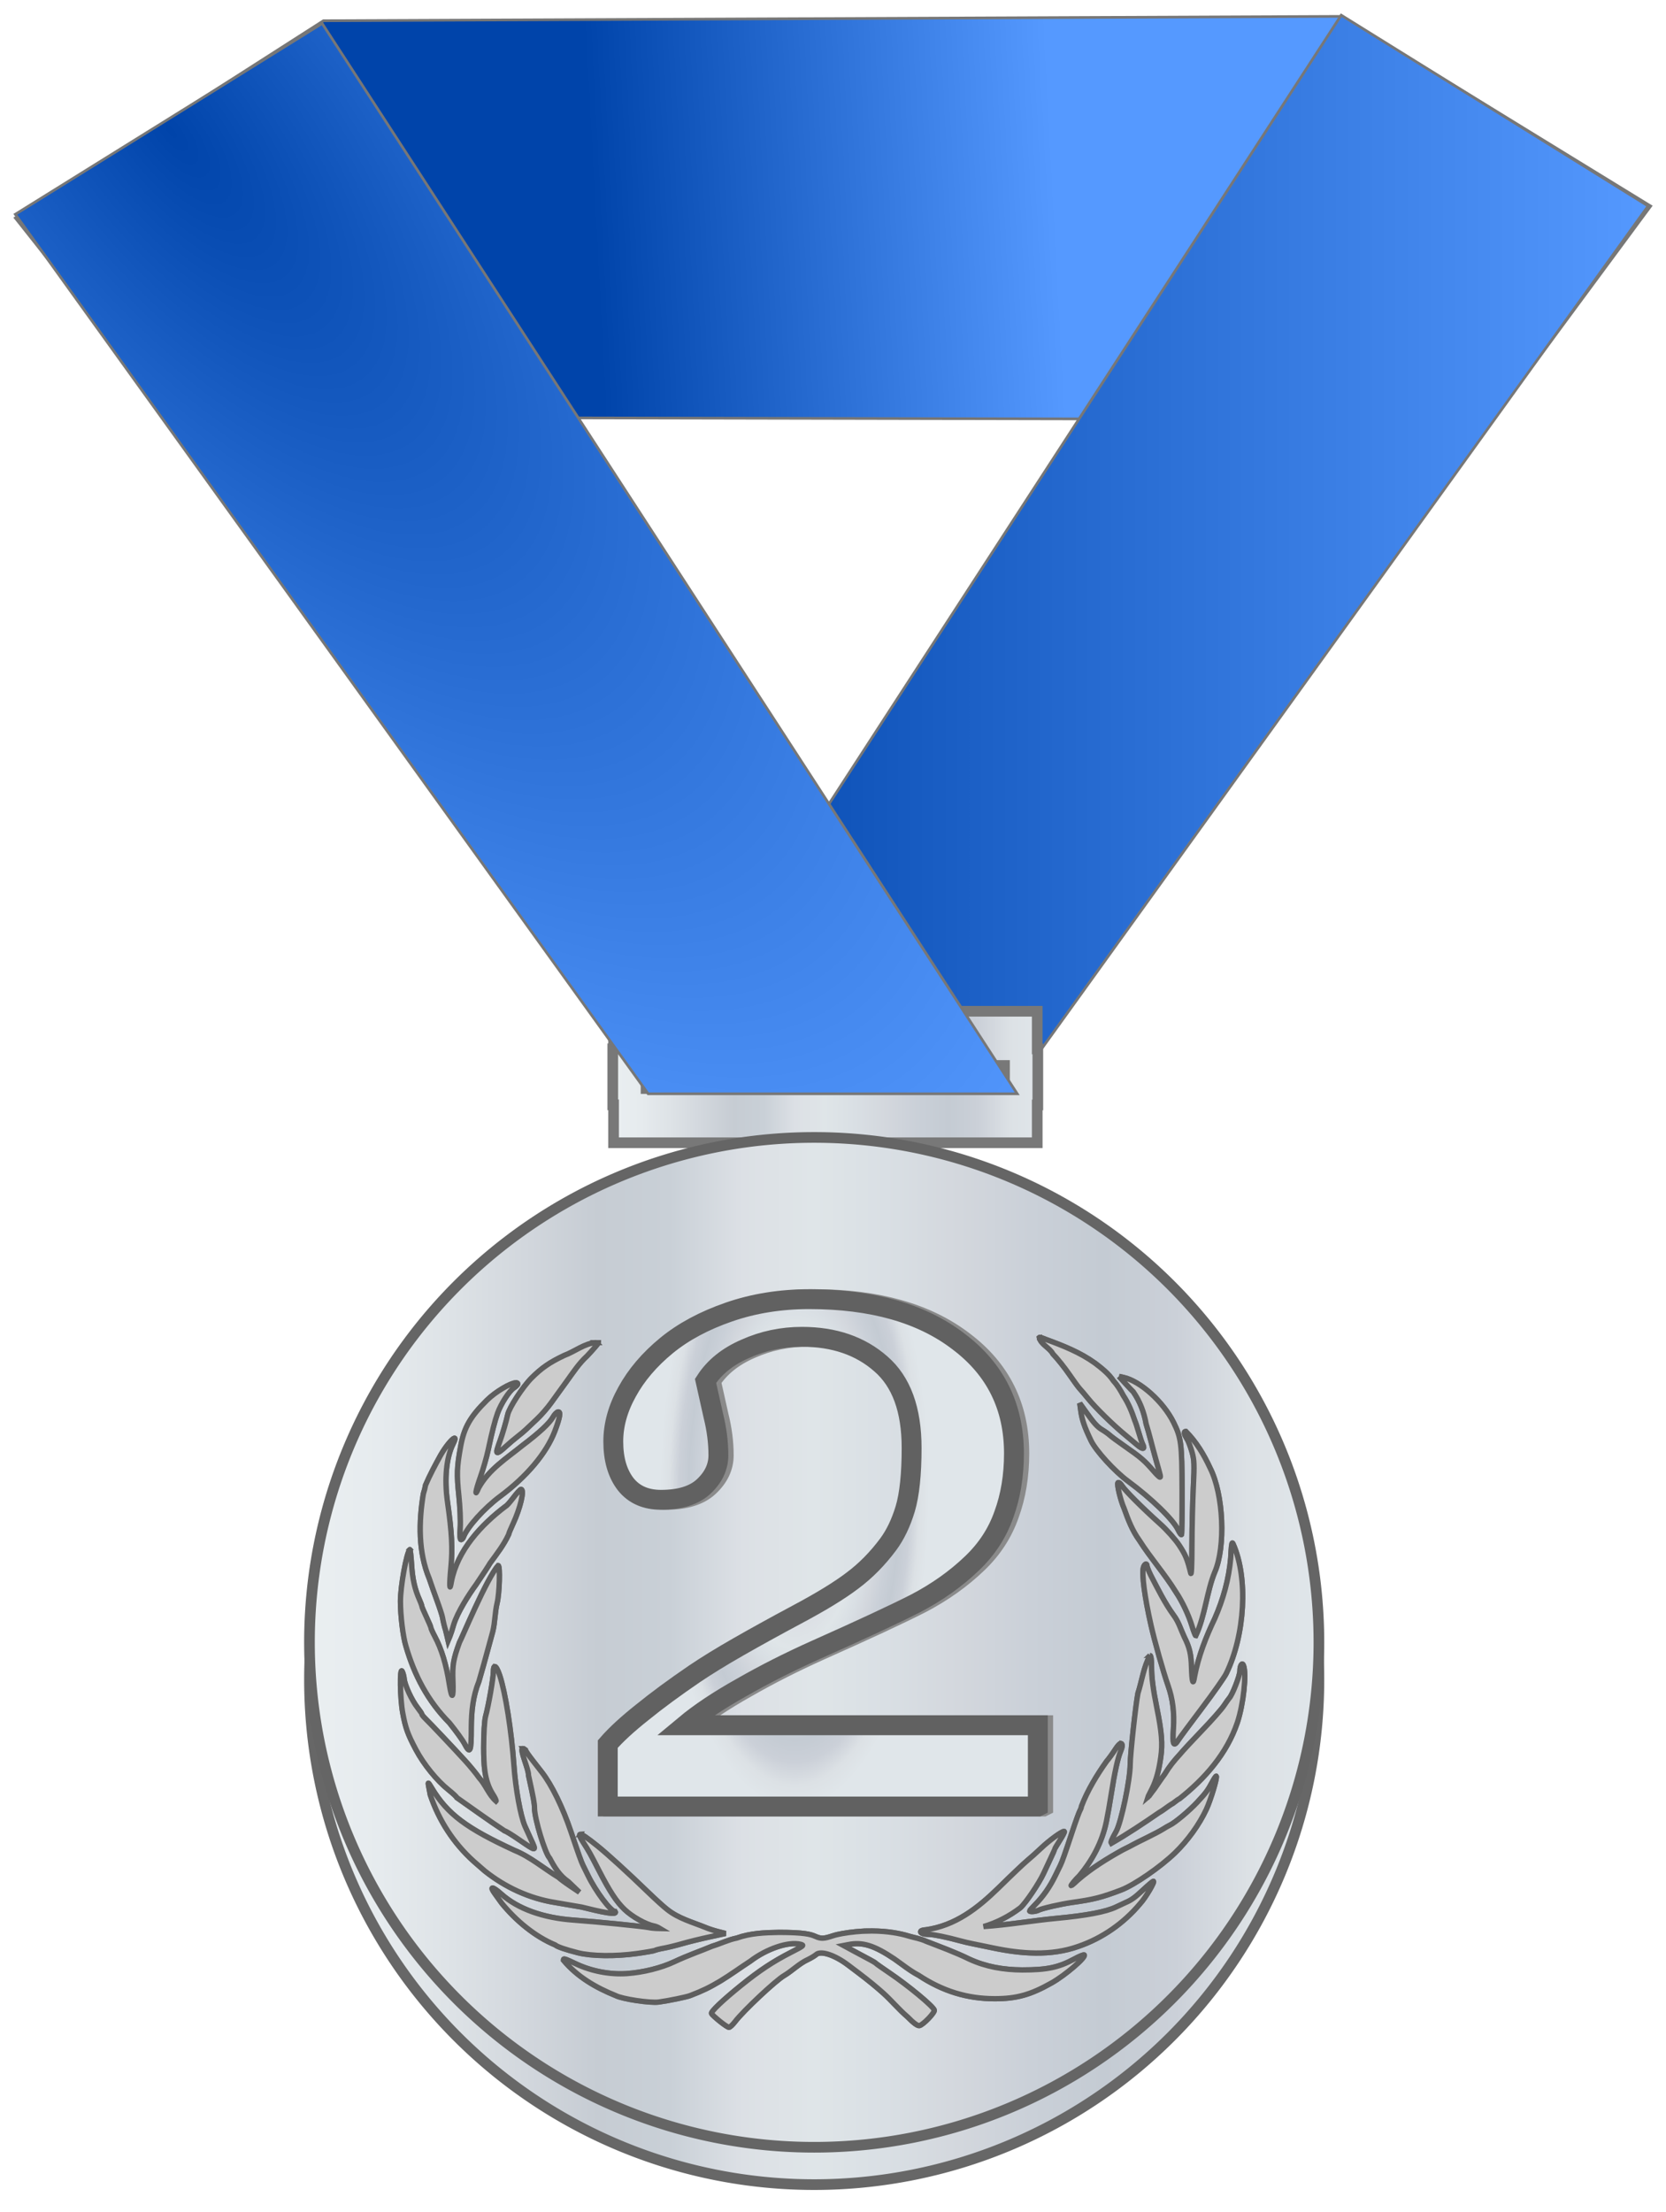<?xml version="1.0" encoding="UTF-8" standalone="no"?>
<!-- Created with clker.com Auto tracing tool http://www.clker.com) -->

<svg:svg
   xmlns:dc="http://purl.org/dc/elements/1.1/"
   xmlns:cc="http://creativecommons.org/ns#"
   xmlns:rdf="http://www.w3.org/1999/02/22-rdf-syntax-ns#"
   xmlns:svg="http://www.w3.org/2000/svg"
   xmlns:xlink="http://www.w3.org/1999/xlink"
   xmlns:sodipodi="http://sodipodi.sourceforge.net/DTD/sodipodi-0.dtd"
   xmlns:inkscape="http://www.inkscape.org/namespaces/inkscape"
   width="624.734"
   height="829.269"
   id="svg2"
   version="1.1"
   inkscape:version="0.91 r13725"
   sodipodi:docname="Silver-medal_Juhele_final.svg">
  <svg:title
     id="title8287">Silver medal / award</svg:title>
  <svg:defs
     id="defs84">
    <svg:linearGradient
       inkscape:collect="always"
       id="linearGradient8105">
      <svg:stop
         style="stop-color:#0044aa;stop-opacity:1"
         offset="0"
         id="stop8107" />
      <svg:stop
         style="stop-color:#5599ff;stop-opacity:1"
         offset="1"
         id="stop8109" />
    </svg:linearGradient>
    <svg:linearGradient
       inkscape:collect="always"
       xlink:href="#linearGradient4310"
       id="linearGradient8475"
       x1="87.044"
       y1="775.562"
       x2="466.669"
       y2="775.562"
       gradientUnits="userSpaceOnUse" />
    <svg:linearGradient
       inkscape:collect="always"
       xlink:href="#linearGradient4310"
       id="linearGradient8551"
       gradientUnits="userSpaceOnUse"
       x1="87.044"
       y1="775.562"
       x2="466.669"
       y2="775.562"
       gradientTransform="translate(0,14)" />
    <svg:linearGradient
       inkscape:collect="always"
       xlink:href="#linearGradient4310"
       id="linearGradient8568"
       x1="206.77"
       y1="559.761"
       x2="367.713"
       y2="559.761"
       gradientUnits="userSpaceOnUse"
       gradientTransform="translate(-6.22,3.888)" />
    <svg:radialGradient
       inkscape:collect="always"
       xlink:href="#linearGradient8105"
       id="radialGradient9142"
       cx="35.766"
       cy="219.123"
       fx="35.766"
       fy="219.123"
       r="188.677"
       gradientTransform="matrix(1.665,2.135,-0.841,0.656,160.468,-10.877)"
       gradientUnits="userSpaceOnUse" />
    <svg:linearGradient
       inkscape:collect="always"
       xlink:href="#linearGradient8105"
       id="linearGradient9158"
       x1="212.926"
       y1="366.133"
       x2="590.28"
       y2="366.133"
       gradientUnits="userSpaceOnUse" />
    <svg:linearGradient
       inkscape:collect="always"
       xlink:href="#linearGradient8105"
       id="linearGradient9172"
       x1="194.249"
       y1="244.792"
       x2="367.353"
       y2="235.461"
       gradientUnits="userSpaceOnUse" />
    <svg:linearGradient
       inkscape:collect="always"
       xlink:href="#linearGradient4310"
       id="linearGradient7817"
       gradientUnits="userSpaceOnUse"
       x1="594.611"
       y1="544.338"
       x2="-58.428"
       y2="548.018" />
    <svg:radialGradient
       inkscape:collect="always"
       xlink:href="#linearGradient4310"
       id="radialGradient7819"
       gradientUnits="userSpaceOnUse"
       gradientTransform="matrix(1.242,0,0,2.945,-73.527,-1525.285)"
       cx="277.858"
       cy="761.679"
       fx="277.858"
       fy="761.679"
       r="40.663" />
    <svg:linearGradient
       id="linearGradient4310">
      <svg:stop
         offset="0"
         stop-color="#eaeff1"
         id="stop4312" />
      <svg:stop
         offset=".071"
         stop-color="#e6ebee"
         id="stop4314" />
      <svg:stop
         offset=".143"
         stop-color="#dde2e6"
         id="stop4316" />
      <svg:stop
         offset=".214"
         stop-color="#d2d7dd"
         id="stop4318" />
      <svg:stop
         offset=".286"
         stop-color="#c6ccd3"
         id="stop4320" />
      <svg:stop
         offset=".357"
         stop-color="#c9d0d7"
         id="stop4322" />
      <svg:stop
         offset=".429"
         stop-color="#dce0e5"
         id="stop4324" />
      <svg:stop
         offset=".5"
         stop-color="#dfe5e8"
         id="stop4326" />
      <svg:stop
         offset=".571"
         stop-color="#d9dfe4"
         id="stop4328" />
      <svg:stop
         offset=".643"
         stop-color="#d3d7dd"
         id="stop4330" />
      <svg:stop
         offset=".714"
         stop-color="#cad0d8"
         id="stop4332" />
      <svg:stop
         offset=".786"
         stop-color="#c4cbd3"
         id="stop4334" />
      <svg:stop
         offset=".857"
         stop-color="#cbd0d8"
         id="stop4336" />
      <svg:stop
         offset=".929"
         stop-color="#dce1e5"
         id="stop4338" />
      <svg:stop
         offset="1"
         stop-color="#e0e6ea"
         id="stop4340" />
    </svg:linearGradient>
    <svg:radialGradient
       inkscape:collect="always"
       xlink:href="#linearGradient4310"
       id="radialGradient8547"
       cx="277.858"
       cy="761.679"
       fx="277.858"
       fy="761.679"
       r="40.663"
       gradientTransform="matrix(1.242,0,0,2.945,-75.527,-1525.285)"
       gradientUnits="userSpaceOnUse" />
    <svg:filter
       style="color-interpolation-filters:sRGB"
       inkscape:label="Emboss Shader"
       inkscape:menu-tooltip="Combination of satiny and emboss effect"
       inkscape:menu="Non realistic 3D shaders"
       height="1.5"
       y="-0.25"
       width="1.5"
       x="-0.25"
       id="filter8655-0">
      <svg:feGaussianBlur
         result="result8"
         stdDeviation="5"
         in="SourceGraphic"
         id="feGaussianBlur8657-2" />
      <svg:feComposite
         result="result19"
         operator="xor"
         in2="result8"
         id="feComposite8659-3" />
      <svg:feComposite
         in2="result8"
         result="result17"
         operator="arithmetic"
         k2="1"
         id="feComposite8661-7"
         k1="0"
         k3="0"
         k4="0" />
      <svg:feOffset
         in="result8"
         result="result18"
         id="feOffset8663-5" />
      <svg:feDisplacementMap
         result="result4"
         scale="100"
         yChannelSelector="A"
         xChannelSelector="A"
         in="result18"
         in2="result17"
         id="feDisplacementMap8665-9" />
      <svg:feComposite
         k3="0.5"
         k1="0.5"
         in="result4"
         operator="arithmetic"
         result="result2"
         in2="result4"
         id="feComposite8667-2"
         k2="0"
         k4="0" />
      <svg:feComposite
         operator="over"
         in="result2"
         result="fbSourceGraphic"
         in2="result2"
         id="feComposite8669-2" />
      <svg:feComposite
         result="result15"
         operator="in"
         in2="fbSourceGraphic"
         id="feComposite8671-8" />
      <svg:feComposite
         in="result15"
         operator="in"
         in2="result8"
         result="result16"
         id="feComposite8673-9" />
    </svg:filter>
    <svg:radialGradient
       inkscape:collect="always"
       xlink:href="#linearGradient4310"
       id="radialGradient8547-3"
       cx="277.858"
       cy="761.679"
       fx="277.858"
       fy="761.679"
       r="40.663"
       gradientTransform="matrix(1.242,0,0,2.945,-75.527,-1525.285)"
       gradientUnits="userSpaceOnUse" />
    <svg:filter
       style="color-interpolation-filters:sRGB"
       inkscape:label="Emboss Shader"
       inkscape:menu-tooltip="Combination of satiny and emboss effect"
       inkscape:menu="Non realistic 3D shaders"
       height="1.5"
       y="-0.25"
       width="1.5"
       x="-0.25"
       id="filter8631-6-6">
      <svg:feGaussianBlur
         result="result8"
         stdDeviation="5"
         in="SourceGraphic"
         id="feGaussianBlur8633-0-9" />
      <svg:feComposite
         result="result19"
         operator="xor"
         in2="result8"
         id="feComposite8635-6-3" />
      <svg:feComposite
         in2="result8"
         result="result17"
         operator="arithmetic"
         k2="1"
         id="feComposite8637-2-7"
         k1="0"
         k3="0"
         k4="0" />
      <svg:feOffset
         in="result8"
         result="result18"
         id="feOffset8639-6-4" />
      <svg:feDisplacementMap
         result="result4"
         scale="100"
         yChannelSelector="A"
         xChannelSelector="A"
         in="result18"
         in2="result17"
         id="feDisplacementMap8641-1-5" />
      <svg:feComposite
         k3="0.5"
         k1="0.5"
         in="result4"
         operator="arithmetic"
         result="result2"
         in2="result4"
         id="feComposite8643-8-2"
         k2="0"
         k4="0" />
      <svg:feComposite
         operator="over"
         in="result2"
         result="fbSourceGraphic"
         in2="result2"
         id="feComposite8645-7-5" />
      <svg:feComposite
         result="result15"
         operator="in"
         in2="fbSourceGraphic"
         id="feComposite8647-9-4" />
      <svg:feComposite
         in="result15"
         operator="in"
         in2="result8"
         result="result16"
         id="feComposite8649-2-7" />
    </svg:filter>
  </svg:defs>
  <sodipodi:namedview
     pagecolor="#ffffff"
     bordercolor="#666666"
     borderopacity="1"
     objecttolerance="10"
     gridtolerance="10"
     guidetolerance="10"
     inkscape:pageopacity="0"
     inkscape:pageshadow="2"
     inkscape:window-width="1920"
     inkscape:window-height="1125"
     id="namedview82"
     showgrid="false"
     inkscape:zoom="0.45472061"
     inkscape:cx="1006.6678"
     inkscape:cy="127.43415"
     inkscape:window-x="0"
     inkscape:window-y="0"
     inkscape:window-maximized="1"
     inkscape:current-layer="g9174"
     fit-margin-top="5"
     fit-margin-left="5"
     fit-margin-right="5"
     fit-margin-bottom="5" />
  <head />
  <svg:g
     id="g9174"
     transform="translate(28.456,-159.942)">
    <svg:g
       id="g8271">
      <svg:path
         sodipodi:nodetypes="ccccccc"
         inkscape:connector-curvature="0"
         id="path8776"
         d="m -22.721,241.638 59.091,74.642 494.98,1.005 59.201,-80.098 -115.905,-71.11 -381.824,1.629 z"
         style="opacity:1;fill:url(#linearGradient9172);fill-opacity:1.0;stroke:#777777;stroke-width:1;stroke-linecap:round;stroke-miterlimit:4;stroke-dasharray:none;stroke-dashoffset:0;stroke-opacity:1" />
      <svg:path
         sodipodi:nodetypes="ccccc"
         inkscape:connector-curvature="0"
         id="path8774"
         d="M 589.561,237.157 474.489,165.625 213.847,566.824 l 138.398,0 z"
         style="opacity:1;fill:url(#linearGradient9158);fill-opacity:1.0;stroke:#777777;stroke-width:1;stroke-linecap:round;stroke-miterlimit:4;stroke-dasharray:none;stroke-dashoffset:0;stroke-opacity:1" />
      <svg:path
         style="opacity:1;fill:url(#linearGradient8568);fill-opacity:1;fill-rule:nonzero;stroke:#787878;stroke-width:4;stroke-linejoin:miter;stroke-miterlimit:4;stroke-dasharray:none;stroke-opacity:1"
         d="m 201.621,539.001 0,14.085 -0.297,0 0,20.997 0.297,0 0,14.212 158.876,0 0,-14.172 0.221,0 0,-20.995 -0.221,0 0,-14.128 -158.876,0 z m 12.19,20.324 134.418,0 0,8.648 -134.418,0 0,-8.648 z"
         id="rect7498"
         inkscape:connector-curvature="0" />
      <svg:path
         inkscape:connector-curvature="0"
         id="path8549"
         d="M 276.857,600.3 A 189.262,189.262 0 0 0 87.593,789.564 189.262,189.262 0 0 0 276.857,978.824 189.262,189.262 0 0 0 466.12,789.564 189.262,189.262 0 0 0 276.857,600.3 Z"
         style="opacity:1;fill:url(#linearGradient8551);fill-opacity:1;stroke:#676767;stroke-width:4;stroke-linecap:round;stroke-miterlimit:4;stroke-dasharray:none;stroke-dashoffset:0;stroke-opacity:1" />
      <svg:path
         style="opacity:1;fill:url(#linearGradient8475);fill-opacity:1;stroke:#656565;stroke-width:4;stroke-linecap:round;stroke-miterlimit:4;stroke-dasharray:none;stroke-dashoffset:0;stroke-opacity:1"
         d="M 276.857,586.3 A 189.262,189.262 0 0 0 87.593,775.564 189.262,189.262 0 0 0 276.857,964.824 189.262,189.262 0 0 0 466.12,775.564 189.262,189.262 0 0 0 276.857,586.3 Z"
         id="path7610"
         inkscape:connector-curvature="0" />
      <svg:g
         transform="matrix(0.598,0,0,0.598,101.261,478.793)"
         inkscape:label="Ebene 1"
         id="layer1-6"
         style="fill:#e6cd58;fill-opacity:1;stroke:#737373;stroke-width:3.347;stroke-miterlimit:4;stroke-dasharray:none;stroke-opacity:1">
        <svg:path
           d="m 434.96,305.11 c -0.074,0.004 -0.123,0.004 -0.149,0.03 0.688,4.169 6.551,6.523 8.509,10.3 2.759,2.852 7.35,8.574 10.211,12.748 2.861,4.174 5.87,8.285 6.688,9.136 0.818,0.851 3.212,3.676 5.314,6.27 4.515,5.572 15.505,16.346 22.839,22.392 2.869,2.365 6.327,5.266 7.703,6.449 3.643,3.131 5.209,2.925 3.493,-0.478 -0.46,-0.912 -1.572,-4.251 -2.478,-7.404 -0.906,-3.153 -1.982,-6.39 -2.388,-7.195 -1.897,-5.62 -3.943,-10.78 -7.255,-15.793 -1.747,-3.302 -3.72,-6.547 -6.15,-9.166 -2.898,-4.481 -7.482,-8.022 -11.464,-11.076 -9.562,-6.868 -20.009,-10.954 -30.93,-14.958 -1.781,-0.764 -3.421,-1.279 -3.941,-1.254 z m -277.98,3.284 c -6.997,0.262 -13.667,5.74 -20.093,8.061 -9.107,4.303 -14.148,7.788 -20.481,14.122 -5.471,5.471 -14.065,18.676 -14.958,22.989 -0.732,3.539 -3.318,12.422 -4.747,16.241 -0.688,1.839 -1.522,4.311 -1.851,5.493 -0.867,3.12 0.538,2.652 5.314,-1.732 2.322,-2.131 5.744,-5.013 7.583,-6.419 1.839,-1.406 4.232,-3.417 5.314,-4.478 1.082,-1.061 4.099,-3.931 6.718,-6.359 2.618,-2.428 6.674,-7.083 9.016,-10.36 2.343,-3.276 6.741,-9.344 9.763,-13.495 3.964,-5.475 7.615,-11.103 12.659,-15.704 3.94,-4.189 7.164,-7.936 7.165,-8.33 -0.469,-0.031 -0.937,-0.047 -1.403,-0.03 z m 327.78,21.167 4.18,4.598 c 2.305,2.531 4.477,4.813 4.807,5.075 4.213,6.106 6.735,12.798 8.031,20.063 0.756,2.365 2.083,7.094 2.956,10.509 0.873,3.415 2.37,9.004 3.344,12.42 2.909,10.198 2.977,10.509 2.329,10.509 -0.343,0 -1.98,-1.549 -3.642,-3.463 -6.205,-7.145 -7.892,-8.623 -19.257,-16.54 -3.678,-2.562 -7.486,-5.358 -8.449,-6.24 -0.963,-0.882 -3.112,-2.415 -4.777,-3.404 -3.167,-1.881 -5.063,-3.997 -10.718,-11.912 l -3.404,-4.777 0.657,4.777 c 0.773,5.594 2.319,10.09 6.419,18.63 3.046,6.345 14.757,19.188 23.138,25.377 14.949,11.039 28.426,24.128 31.497,30.602 0.888,1.872 1.841,3.204 2.09,2.956 0.248,-0.248 0.403,-12.84 0.358,-28.004 -0.086,-29.127 -0.546,-32.651 -5.374,-42.395 -6.374,-12.862 -20.811,-25.817 -31.378,-28.154 l -2.806,-0.627 z m -378.21,4.001 c -3.299,0.143 -12.63,5.507 -18.122,10.927 -10.441,10.304 -14.299,17.066 -16.45,28.781 -2.402,13.078 -2.572,17.696 -1.164,30.93 0.755,7.094 1.138,16.229 0.866,20.302 -0.314,4.697 -0.137,7.404 0.478,7.404 0.533,0 1.245,-0.752 1.582,-1.672 2.269,-6.19 13.009,-18.113 22.959,-25.496 16.595,-12.314 28.956,-27.006 34.214,-40.663 3.322,-8.627 3.987,-12.638 2.06,-12.241 -0.818,0.169 -2.192,1.588 -3.075,3.165 -2.211,3.945 -8.55,9.834 -19.287,17.943 -9.921,8.021 -20.883,14.866 -27.318,26.392 -2.792,6.681 -2.108,2.086 0.985,-6.628 1.763,-4.968 3.939,-12.486 4.837,-16.689 2.498,-11.692 4.275,-18.684 5.971,-23.407 2.121,-5.905 7.274,-13.9 10.211,-15.823 1.338,-0.877 2.448,-1.983 2.448,-2.448 0,-0.586 -0.433,-0.809 -1.194,-0.776 z m 419.89,30.512 c -1.178,0.209 -0.745,1.999 1.284,5.255 0.655,1.051 1.934,4.498 2.836,7.643 1.425,4.967 1.536,7.849 0.836,21.974 -0.443,8.941 -0.842,25.43 -0.866,36.662 -0.028,12.726 -0.317,19.207 -0.806,17.197 -2.1,-8.636 -3.239,-11.346 -7.255,-17.436 -2.386,-3.618 -7.768,-9.637 -11.942,-13.375 -11.035,-9.884 -21.862,-20.717 -23.854,-23.854 -0.96,-1.513 -2.086,-2.365 -2.538,-1.911 -0.838,0.841 1.585,10.969 3.851,16.092 2.546,7.135 5.109,13.807 9.554,19.973 7.087,11.189 16.016,21.156 22.929,32.423 3.985,5.904 7.978,14.365 10.121,21.406 0.998,3.28 2.044,5.966 2.329,5.971 5.782,-12.268 6.934,-27.78 11.823,-39.648 7.021,-16.02 5.59,-48.859 -2.836,-65.443 -3.838,-8.338 -8.634,-16.335 -15.196,-22.929 -0.093,0 -0.19,-0.014 -0.269,0 z m -458.46,4.21 c -1.268,0.284 -5.285,4.908 -8.628,10.748 -3.356,6.081 -6.698,12.299 -9.404,18.63 -0.176,1.226 -0.806,3.744 -1.403,5.583 -2.917,17.586 -3.212,36.361 3.702,53.023 1.058,3.153 3.257,9.386 4.896,13.853 1.64,4.466 3.178,9.195 3.404,10.509 0.38,2.216 1.427,6.539 1.851,7.643 0.101,0.263 0.513,1.939 0.926,3.702 l 0.746,3.195 1.135,-2.717 c 0.618,-1.5 1.671,-4.789 2.359,-7.285 2.336,-7.659 9.448,-18.833 14.002,-25.049 4.16,-6.148 8.122,-12.226 8.807,-13.495 4.227,-5.77 8.62,-11.409 11.644,-17.943 0.001,-0.461 1.24,-3.47 2.747,-6.688 4.664,-9.956 7.368,-21.615 5.016,-21.615 -0.462,0 -2.625,2.365 -4.807,5.255 -2.182,2.89 -4.291,5.255 -4.687,5.255 -15.48,11.671 -30.236,27.626 -34.095,47.142 -1.246,7.474 -1.44,2.469 -0.358,-8.927 1.119,-11.787 0.618,-21.305 -2.15,-40.872 -2.038,-14.407 -0.751,-27.796 3.523,-36.364 1.338,-2.683 1.44,-3.731 0.776,-3.583 z m 487.9,65.712 c -0.467,0.003 -0.717,2.536 -1.045,9.375 -1.167,13.291 -4.654,25.744 -9.972,37.916 -5.549,11.601 -10.275,23.703 -12.689,36.364 -0.869,6.008 -1.689,3.784 -1.941,-5.344 -0.242,-8.772 -1.173,-12.729 -4.598,-19.555 -2.107,-4.513 -3.469,-9.294 -6.538,-13.375 -5.625,-7.738 -9.98,-16.594 -14.36,-25.019 -1.292,-2.627 -2.372,-5.314 -2.388,-5.971 -0.052,-2.08 -1.699,-1.286 -2.299,1.105 -1.056,4.209 0.836,18.503 4.777,35.916 2.374,10.491 7.708,29.368 10.808,38.215 2.85,8.133 3.915,16.722 3.284,26.512 -0.676,10.486 0.044,12.078 3.195,7.165 0.927,-1.445 7.569,-10.403 14.749,-19.914 7.179,-9.51 13.973,-19.183 15.107,-21.496 11.863,-24.189 13.815,-59.975 4.448,-81.117 -0.22,-0.496 -0.382,-0.777 -0.537,-0.776 z m -515.84,4.15 c -2.057,2.057 -5.85,23.061 -5.852,32.393 -0.002,9.046 1.63,22.304 3.463,28.183 5.262,18.132 13.709,34.337 27.288,48.037 4.04,4.993 8.269,10.838 9.404,13.017 3.587,6.882 4.269,5.291 4.269,-10.121 0.087,-10.084 0.976,-19.486 4.777,-28.9 0.826,-2.89 2.114,-7.404 2.866,-10.031 0.752,-2.627 2.065,-7.356 2.896,-10.509 0.831,-3.153 2.137,-7.925 2.896,-10.599 1.507,-5.961 1.322,-12.089 2.776,-18.062 1.491,-6.173 1.976,-23.407 0.657,-23.407 -7.164,7.933 -22.759,45.508 -24.302,48.246 -3.803,10.38 -4.463,14.199 -4.06,24.213 0.442,10.992 -0.702,12.028 -2.269,2.06 -1.983,-12.616 -4.813,-21.991 -9.106,-30.064 -1.348,-2.536 -2.448,-4.988 -2.448,-5.434 0,-0.446 -1.29,-3.53 -2.866,-6.867 -1.576,-3.336 -2.866,-6.382 -2.866,-6.777 0,-0.395 -0.606,-2.076 -1.343,-3.732 -3.071,-6.894 -4.479,-13.101 -5.046,-22.362 -0.33,-5.393 -0.839,-9.581 -1.135,-9.285 z m 464.19,66.368 c -4,7.009 -5.106,16.072 -7.583,23.675 -1.382,6.99 -4.837,38.679 -4.837,44.395 0,9.731 -5.603,36.507 -8.837,42.275 -2.805,5.002 -3.443,6.604 -2.986,7.344 10.266,-5.916 20.309,-12.64 29.975,-19.287 3.007,-1.668 5.574,-4.052 8.598,-5.732 1.99,-1.576 3.844,-2.866 4.12,-2.866 15.969,-12.645 29.673,-28.23 36.304,-47.769 3.848,-11.575 5.878,-30.544 3.851,-35.826 -0.826,-2.152 -2.219,9.5e-4 -2.239,3.463 -0.018,3.018 -4.772,15.172 -6.688,17.077 -0.264,0.263 -1.769,2.38 -3.344,4.717 -1.575,2.337 -7.648,9.216 -13.495,15.286 -5.847,6.07 -12.249,12.981 -14.211,15.346 -3.559,3.868 -6.665,7.731 -9.375,12.271 -2.265,2.981 -5.921,8.52 -6.329,9.046 -3.094,3.982 -4.738,6.476 -4.926,6.598 0.065,-0.271 1.169,-2.325 3.344,-6.717 2.415,-4.876 4.14,-10.774 5.374,-19.376 1.23,-8.574 0.669,-15.71 -2.418,-30.96 -2.435,-12.029 -3.344,-19.226 -3.344,-26.153 0,-3.907 -0.408,-6.807 -0.955,-6.807 z m -410.84,6.926 c -0.576,-0.049 -0.919,1.009 -0.926,3.254 -0.012,3.983 -3.011,21.132 -4.896,28.034 -0.698,2.557 -1.188,10.494 -1.194,19.585 0.062,10.018 0.194,20.412 5.762,29.169 1.391,2.101 2.282,4.077 2,4.359 -4.625,-4.096 -6.524,-10.215 -10.688,-14.749 -1.548,-2.278 -5.418,-7.007 -8.598,-10.509 -6.754,-7.438 -22.007,-23.561 -25.138,-26.601 -1.192,-1.157 -2.15,-2.403 -2.15,-2.747 0,-0.344 -1.223,-2.175 -2.717,-4.09 -3.569,-4.575 -7.936,-14.026 -8.3,-17.943 -0.159,-1.713 -0.762,-3.888 -1.314,-4.837 -1.576,-2.709 -1.302,16.917 0.358,25.974 1.75,9.55 3.154,13.475 8.33,23.227 4.864,9.165 13.071,19.291 20.361,25.108 2.881,2.299 5.255,4.526 5.255,4.926 9.945,6.932 19.992,14.305 29.945,20.809 0.613,0.02 4.759,2.567 9.225,5.643 10.863,7.481 10.923,7.465 7.285,-0.328 -1.251,-2.68 -2.94,-6.371 -3.732,-8.21 -2.83,-6.569 -5.877,-23.394 -6.926,-38.215 -1.513,-21.372 -5.366,-45.78 -8.897,-56.307 -1.2,-3.579 -2.305,-5.49 -3.045,-5.553 z m 392.68,48.22 c -0.105,-0.024 -0.207,-9.7e-4 -0.328,0.03 -0.73,0.187 -1.821,1.409 -3.344,3.762 -1.635,2.527 -4.045,5.848 -5.374,7.374 -6.226,8.751 -11.947,18.209 -15.793,28.243 0,0.557 -0.432,1.775 -0.955,2.687 -0.523,0.912 -2.659,6.801 -4.747,13.106 -4.559,13.768 -6.43,19.073 -7.553,21.287 -0.463,0.913 -1.763,3.577 -2.896,5.941 -3.535,7.376 -7.921,13.651 -13.196,18.928 -1.732,1.733 -3.135,3.345 -3.135,3.583 0,0.783 3.904,0.453 5.643,-0.478 2.082,-1.114 13.945,-3.836 21.108,-4.837 13.445,-1.878 18.385,-3.141 30.602,-7.792 8.326,-3.17 24.713,-14.47 33.886,-23.377 7.944,-7.714 15.105,-17.672 19.525,-27.139 2.778,-5.949 7.023,-20.056 6.27,-20.809 -0.197,-0.197 -1.236,1.293 -2.329,3.314 -3.148,5.821 -4.042,7.019 -9.613,13.017 -4.964,5.344 -14.05,12.953 -17.197,14.39 -0.788,0.36 -2.723,1.475 -4.299,2.478 -1.576,1.003 -6.09,3.396 -10.031,5.314 -3.941,1.918 -7.81,3.862 -8.598,4.329 -0.788,0.467 -3.734,1.972 -6.538,3.344 -9.995,5.554 -19.781,11.574 -28.392,19.078 -1.894,1.839 -3.691,3.344 -4.001,3.344 -0.516,0 2.64,-3.853 5.075,-6.18 8.317,-9.863 14.339,-21.229 16.988,-33.946 0.824,-3.941 2.191,-11.679 3.045,-17.197 2.111,-13.641 4.119,-22.698 5.941,-27.019 1.041,-2.469 1.206,-3.929 0.537,-4.598 -0.084,-0.084 -0.193,-0.155 -0.299,-0.179 z m -375.13,3.135 c -2.366,0.11 3.834,13.395 3.523,16.719 3.226,14.636 3.792,17.77 3.792,20.63 0,6.594 6.677,28.561 9.554,31.438 3.078,5.859 6.236,10.954 11.703,14.719 l 6.926,6.628 -5.881,-3.941 c -3.228,-2.169 -6.508,-4.627 -7.315,-5.434 -9.137,-5.49 -17.398,-12.739 -27.467,-16.838 -30.346,-13.99 -42.059,-22.769 -51.799,-38.872 -2.385,-3.943 -2.636,-4.158 -2.15,-1.642 0.305,1.576 0.793,4.142 1.075,5.702 5.47,16.069 14.511,30.114 27.198,41.588 2.738,2.365 5.879,5.113 6.986,6.09 12.778,10.17 27.871,17.18 44.066,19.764 6.305,1.082 13.829,2.368 16.719,2.866 1.916,0.346 23.327,6.269 20.958,2.806 -2.753,0 -12.259,-12.686 -17.197,-22.929 -1.14,-2.365 -2.463,-5.028 -2.926,-5.941 -1.062,-2.093 -2.786,-6.875 -7.583,-21.108 -5.15,-15.278 -12.101,-29.481 -18.331,-37.439 -0.411,-0.525 -2.87,-3.695 -5.493,-7.046 -2.623,-3.351 -4.777,-6.468 -4.777,-6.926 -0.731,-0.589 -1.244,-0.852 -1.582,-0.836 z m 339.37,51.978 c -1.543,0.052 -9.121,5.536 -14.271,10.42 -2.874,2.725 -6.877,6.316 -8.897,7.971 -2.019,1.656 -10.052,9.287 -17.854,16.958 -13.039,12.708 -27.021,23.765 -45.858,26.362 -1.321,0 -2.635,0.395 -2.926,0.866 -0.682,1.103 1.718,2 5.314,2 2.716,0 11.406,1.804 19.466,4.03 2.102,0.581 5.541,1.381 7.643,1.791 2.102,0.411 7.906,1.608 12.898,2.657 17.646,3.682 36.178,5.182 53.501,-0.985 15,-5.149 28.474,-14.571 38.633,-26.721 3.399,-3.586 9.904,-14.646 8.27,-14.062 -0.51,0.182 -3.219,2.478 -6.031,5.105 -5.358,5.007 -7.482,6.562 -11.017,8.091 -1.175,0.508 -3.972,1.815 -6.21,2.896 -6.305,3.046 -18.698,5.401 -37.498,7.135 -15.209,1.455 -30.486,4.145 -45.619,5.135 8.355,-2.458 16.094,-6.494 23.048,-11.763 3.282,-2.858 11.684,-15.276 14.569,-21.526 0.849,-1.839 2.747,-5.923 4.239,-9.076 1.493,-3.153 2.754,-5.965 2.777,-6.24 0.023,-0.275 1.479,-2.757 3.254,-5.523 1.775,-2.767 3.018,-5.222 2.777,-5.463 -0.047,-0.047 -0.106,-0.063 -0.209,-0.06 z m -303.36,1.851 c -0.864,0.067 -0.255,1.654 1.702,4.717 4,6.261 4.503,7.193 10.002,17.883 6.773,13.169 11.058,19.675 16.122,24.511 4.736,4.524 13.313,9.329 18.331,10.27 1.876,0.352 4.09,1.702 4.09,1.702 0,0 -4.793,-0.07 -7.285,-0.657 -4.155,-0.813 -32.447,-3.626 -47.291,-4.687 -18.902,-1.352 -34.757,-7.032 -45.022,-16.182 -5.702,-5.082 -7.757,-5.258 -4.18,-0.358 1.242,1.701 3.154,4.35 4.239,5.911 8.842,10.838 20.668,20.808 33.557,26.183 1.264,1.149 6.405,2.929 14.271,4.926 8.543,2.169 23.648,2.35 37.2,0.448 5.672,-0.796 10.702,-1.684 11.166,-1.97 0.464,-0.287 2.88,-0.902 5.374,-1.343 2.494,-0.441 7.762,-1.723 11.703,-2.866 3.941,-1.143 11.648,-3.033 17.137,-4.21 l 9.972,-2.15 -4.717,-1.194 c -2.599,-0.662 -6.126,-1.819 -7.852,-2.568 -8.216,-3.34 -16.954,-5.611 -24.093,-11.345 -1.839,-1.376 -7.234,-6.258 -11.972,-10.838 -12.646,-12.223 -25.11,-23.598 -31.647,-28.87 -6.178,-4.983 -9.697,-7.401 -10.808,-7.315 z m 180.92,60.576 c -5.139,0.083 -10.715,0.574 -16.629,1.612 -1.299,0.228 -3.928,0.746 -5.822,1.373 -5.849,1.937 -7.441,1.993 -11.136,0.358 -2.924,-1.294 -7.051,-2.446 -22.69,-2.478 -9.116,0.155 -17.98,0.524 -26.571,3.583 -5.248,1.042 -10.121,3.53 -15.226,5.046 -3.284,1.338 -8.594,3.447 -11.793,4.657 -3.199,1.211 -8.597,3.497 -12.002,5.105 -8.226,3.886 -19.459,6.704 -29.736,7.434 -10.549,0.749 -22.226,-1.465 -31.915,-6.031 -7.467,-3.518 -7.941,-3.659 -7.941,-2.329 8.718,10.412 20.322,17.147 32.751,22.153 4.043,2.147 21.58,4.79 26.959,4.06 6.208,-0.843 17.394,-3.141 19.764,-4.06 8.16,-3.165 11.734,-4.895 18.928,-9.136 6.443,-3.92 12.452,-8.349 18.749,-12.42 10.315,-7.876 24.055,-12.482 31.557,-10.599 2.438,0.612 2.018,0.968 -5.911,5.016 -11.306,5.772 -19.891,11.449 -31.438,20.779 -11.397,9.209 -18.982,16.409 -18.54,17.615 0.177,0.485 2.478,2.616 5.105,4.747 2.627,2.131 5.257,3.892 5.852,3.911 0.594,0.019 2.321,-1.586 3.821,-3.553 5.191,-6.805 25.546,-25.897 30.811,-28.9 5.151,-3.084 9.366,-7.534 14.898,-10.061 2.094,-1.032 4.403,-2.418 5.105,-3.075 2.895,-2.707 11.78,0.223 20.242,6.658 1.314,0.999 4.108,3.096 6.21,4.687 6.385,4.834 11.192,8.766 15.674,12.778 5.401,4.878 9.744,10.231 15.226,14.898 3.65,3.753 6.265,5.693 7.404,5.493 2.335,-0.41 9.928,-8.319 9.375,-9.763 -1.008,-2.628 -16.158,-15.167 -28.094,-23.257 -4.466,-3.027 -8.336,-5.757 -8.598,-6.061 -0.263,-0.304 -1.767,-1.237 -3.344,-2.06 -1.576,-0.823 -6.024,-3.203 -9.882,-5.284 l -7.016,-3.792 3.075,-0.597 c 8.843,-1.769 16.2,0.523 28.81,8.986 5.076,3.539 9.799,7.441 15.286,10.3 14.985,9.921 30.406,14.658 47.649,14.659 13.74,5e-4 22.503,-2.444 35.797,-9.972 8.536,-4.834 21.682,-16.115 20.331,-17.465 -0.299,-0.299 -3.068,0.837 -6.15,2.508 -9.932,5.382 -17.218,6.911 -32.841,6.897 -11.638,-0.107 -22.515,-1.901 -33.199,-6.837 -8.717,-4.284 -17.963,-7.608 -26.989,-11.136 -3.43,-1.618 -7.132,-2.163 -10.748,-3.224 -5.559,-1.736 -13.445,-3.171 -22.989,-3.224 -0.716,-0.004 -1.445,-0.012 -2.179,0 z"
           style="fill:url(#linearGradient7817);fill-opacity:1.0;stroke:#737373;stroke-width:3.347;stroke-miterlimit:4;stroke-dasharray:none;stroke-opacity:1"
           id="path2906"
           inkscape:connector-curvature="0" />
        <svg:g
           style="fill:#cccccc;fill-opacity:1;stroke:#5e5e5e;stroke-width:3.347;stroke-miterlimit:4;stroke-dasharray:none;stroke-opacity:1;filter:url(#filter8655-0)"
           id="g8651"
           inkscape:label="Ebene 1"
           transform="translate(7.1633761e-7,-4.039068e-6)">
          <svg:path
             inkscape:connector-curvature="0"
             id="path8653"
             style="fill:#cccccc;fill-opacity:1;stroke:#5e5e5e;stroke-width:3.347;stroke-miterlimit:4;stroke-dasharray:none;stroke-opacity:1"
             d="m 434.96,305.11 c -0.074,0.004 -0.123,0.004 -0.149,0.03 0.688,4.169 6.551,6.523 8.509,10.3 2.759,2.852 7.35,8.574 10.211,12.748 2.861,4.174 5.87,8.285 6.688,9.136 0.818,0.851 3.212,3.676 5.314,6.27 4.515,5.572 15.505,16.346 22.839,22.392 2.869,2.365 6.327,5.266 7.703,6.449 3.643,3.131 5.209,2.925 3.493,-0.478 -0.46,-0.912 -1.572,-4.251 -2.478,-7.404 -0.906,-3.153 -1.982,-6.39 -2.388,-7.195 -1.897,-5.62 -3.943,-10.78 -7.255,-15.793 -1.747,-3.302 -3.72,-6.547 -6.15,-9.166 -2.898,-4.481 -7.482,-8.022 -11.464,-11.076 -9.562,-6.868 -20.009,-10.954 -30.93,-14.958 -1.781,-0.764 -3.421,-1.279 -3.941,-1.254 z m -277.98,3.284 c -6.997,0.262 -13.667,5.74 -20.093,8.061 -9.107,4.303 -14.148,7.788 -20.481,14.122 -5.471,5.471 -14.065,18.676 -14.958,22.989 -0.732,3.539 -3.318,12.422 -4.747,16.241 -0.688,1.839 -1.522,4.311 -1.851,5.493 -0.867,3.12 0.538,2.652 5.314,-1.732 2.322,-2.131 5.744,-5.013 7.583,-6.419 1.839,-1.406 4.232,-3.417 5.314,-4.478 1.082,-1.061 4.099,-3.931 6.718,-6.359 2.618,-2.428 6.674,-7.083 9.016,-10.36 2.343,-3.276 6.741,-9.344 9.763,-13.495 3.964,-5.475 7.615,-11.103 12.659,-15.704 3.94,-4.189 7.164,-7.936 7.165,-8.33 -0.469,-0.031 -0.937,-0.047 -1.403,-0.03 z m 327.78,21.167 4.18,4.598 c 2.305,2.531 4.477,4.813 4.807,5.075 4.213,6.106 6.735,12.798 8.031,20.063 0.756,2.365 2.083,7.094 2.956,10.509 0.873,3.415 2.37,9.004 3.344,12.42 2.909,10.198 2.977,10.509 2.329,10.509 -0.343,0 -1.98,-1.549 -3.642,-3.463 -6.205,-7.145 -7.892,-8.623 -19.257,-16.54 -3.678,-2.562 -7.486,-5.358 -8.449,-6.24 -0.963,-0.882 -3.112,-2.415 -4.777,-3.404 -3.167,-1.881 -5.063,-3.997 -10.718,-11.912 l -3.404,-4.777 0.657,4.777 c 0.773,5.594 2.319,10.09 6.419,18.63 3.046,6.345 14.757,19.188 23.138,25.377 14.949,11.039 28.426,24.128 31.497,30.602 0.888,1.872 1.841,3.204 2.09,2.956 0.248,-0.248 0.403,-12.84 0.358,-28.004 -0.086,-29.127 -0.546,-32.651 -5.374,-42.395 -6.374,-12.862 -20.811,-25.817 -31.378,-28.154 l -2.806,-0.627 z m -378.21,4.001 c -3.299,0.143 -12.63,5.507 -18.122,10.927 -10.441,10.304 -14.299,17.066 -16.45,28.781 -2.402,13.078 -2.572,17.696 -1.164,30.93 0.755,7.094 1.138,16.229 0.866,20.302 -0.314,4.697 -0.137,7.404 0.478,7.404 0.533,0 1.245,-0.752 1.582,-1.672 2.269,-6.19 13.009,-18.113 22.959,-25.496 16.595,-12.314 28.956,-27.006 34.214,-40.663 3.322,-8.627 3.987,-12.638 2.06,-12.241 -0.818,0.169 -2.192,1.588 -3.075,3.165 -2.211,3.945 -8.55,9.834 -19.287,17.943 -9.921,8.021 -20.883,14.866 -27.318,26.392 -2.792,6.681 -2.108,2.086 0.985,-6.628 1.763,-4.968 3.939,-12.486 4.837,-16.689 2.498,-11.692 4.275,-18.684 5.971,-23.407 2.121,-5.905 7.274,-13.9 10.211,-15.823 1.338,-0.877 2.448,-1.983 2.448,-2.448 0,-0.586 -0.433,-0.809 -1.194,-0.776 z m 419.89,30.512 c -1.178,0.209 -0.745,1.999 1.284,5.255 0.655,1.051 1.934,4.498 2.836,7.643 1.425,4.967 1.536,7.849 0.836,21.974 -0.443,8.941 -0.842,25.43 -0.866,36.662 -0.028,12.726 -0.317,19.207 -0.806,17.197 -2.1,-8.636 -3.239,-11.346 -7.255,-17.436 -2.386,-3.618 -7.768,-9.637 -11.942,-13.375 -11.035,-9.884 -21.862,-20.717 -23.854,-23.854 -0.96,-1.513 -2.086,-2.365 -2.538,-1.911 -0.838,0.841 1.585,10.969 3.851,16.092 2.546,7.135 5.109,13.807 9.554,19.973 7.087,11.189 16.016,21.156 22.929,32.423 3.985,5.904 7.978,14.365 10.121,21.406 0.998,3.28 2.044,5.966 2.329,5.971 5.782,-12.268 6.934,-27.78 11.823,-39.648 7.021,-16.02 5.59,-48.859 -2.836,-65.443 -3.838,-8.338 -8.634,-16.335 -15.196,-22.929 -0.093,0 -0.19,-0.014 -0.269,0 z m -458.46,4.21 c -1.268,0.284 -5.285,4.908 -8.628,10.748 -3.356,6.081 -6.698,12.299 -9.404,18.63 -0.176,1.226 -0.806,3.744 -1.403,5.583 -2.917,17.586 -3.212,36.361 3.702,53.023 1.058,3.153 3.257,9.386 4.896,13.853 1.64,4.466 3.178,9.195 3.404,10.509 0.38,2.216 1.427,6.539 1.851,7.643 0.101,0.263 0.513,1.939 0.926,3.702 l 0.746,3.195 1.135,-2.717 c 0.618,-1.5 1.671,-4.789 2.359,-7.285 2.336,-7.659 9.448,-18.833 14.002,-25.049 4.16,-6.148 8.122,-12.226 8.807,-13.495 4.227,-5.77 8.62,-11.409 11.644,-17.943 0.001,-0.461 1.24,-3.47 2.747,-6.688 4.664,-9.956 7.368,-21.615 5.016,-21.615 -0.462,0 -2.625,2.365 -4.807,5.255 -2.182,2.89 -4.291,5.255 -4.687,5.255 -15.48,11.671 -30.236,27.626 -34.095,47.142 -1.246,7.474 -1.44,2.469 -0.358,-8.927 1.119,-11.787 0.618,-21.305 -2.15,-40.872 -2.038,-14.407 -0.751,-27.796 3.523,-36.364 1.338,-2.683 1.44,-3.731 0.776,-3.583 z m 487.9,65.712 c -0.467,0.003 -0.717,2.536 -1.045,9.375 -1.167,13.291 -4.654,25.744 -9.972,37.916 -5.549,11.601 -10.275,23.703 -12.689,36.364 -0.869,6.008 -1.689,3.784 -1.941,-5.344 -0.242,-8.772 -1.173,-12.729 -4.598,-19.555 -2.107,-4.513 -3.469,-9.294 -6.538,-13.375 -5.625,-7.738 -9.98,-16.594 -14.36,-25.019 -1.292,-2.627 -2.372,-5.314 -2.388,-5.971 -0.052,-2.08 -1.699,-1.286 -2.299,1.105 -1.056,4.209 0.836,18.503 4.777,35.916 2.374,10.491 7.708,29.368 10.808,38.215 2.85,8.133 3.915,16.722 3.284,26.512 -0.676,10.486 0.044,12.078 3.195,7.165 0.927,-1.445 7.569,-10.403 14.749,-19.914 7.179,-9.51 13.973,-19.183 15.107,-21.496 11.863,-24.189 13.815,-59.975 4.448,-81.117 -0.22,-0.496 -0.382,-0.777 -0.537,-0.776 z m -515.84,4.15 c -2.057,2.057 -5.85,23.061 -5.852,32.393 -0.002,9.046 1.63,22.304 3.463,28.183 5.262,18.132 13.709,34.337 27.288,48.037 4.04,4.993 8.269,10.838 9.404,13.017 3.587,6.882 4.269,5.291 4.269,-10.121 0.087,-10.084 0.976,-19.486 4.777,-28.9 0.826,-2.89 2.114,-7.404 2.866,-10.031 0.752,-2.627 2.065,-7.356 2.896,-10.509 0.831,-3.153 2.137,-7.925 2.896,-10.599 1.507,-5.961 1.322,-12.089 2.776,-18.062 1.491,-6.173 1.976,-23.407 0.657,-23.407 -7.164,7.933 -22.759,45.508 -24.302,48.246 -3.803,10.38 -4.463,14.199 -4.06,24.213 0.442,10.992 -0.702,12.028 -2.269,2.06 -1.983,-12.616 -4.813,-21.991 -9.106,-30.064 -1.348,-2.536 -2.448,-4.988 -2.448,-5.434 0,-0.446 -1.29,-3.53 -2.866,-6.867 -1.576,-3.336 -2.866,-6.382 -2.866,-6.777 0,-0.395 -0.606,-2.076 -1.343,-3.732 -3.071,-6.894 -4.479,-13.101 -5.046,-22.362 -0.33,-5.393 -0.839,-9.581 -1.135,-9.285 z m 464.19,66.368 c -4,7.009 -5.106,16.072 -7.583,23.675 -1.382,6.99 -4.837,38.679 -4.837,44.395 0,9.731 -5.603,36.507 -8.837,42.275 -2.805,5.002 -3.443,6.604 -2.986,7.344 10.266,-5.916 20.309,-12.64 29.975,-19.287 3.007,-1.668 5.574,-4.052 8.598,-5.732 1.99,-1.576 3.844,-2.866 4.12,-2.866 15.969,-12.645 29.673,-28.23 36.304,-47.769 3.848,-11.575 5.878,-30.544 3.851,-35.826 -0.826,-2.152 -2.219,9.5e-4 -2.239,3.463 -0.018,3.018 -4.772,15.172 -6.688,17.077 -0.264,0.263 -1.769,2.38 -3.344,4.717 -1.575,2.337 -7.648,9.216 -13.495,15.286 -5.847,6.07 -12.249,12.981 -14.211,15.346 -3.559,3.868 -6.665,7.731 -9.375,12.271 -2.265,2.981 -5.921,8.52 -6.329,9.046 -3.094,3.982 -4.738,6.476 -4.926,6.598 0.065,-0.271 1.169,-2.325 3.344,-6.717 2.415,-4.876 4.14,-10.774 5.374,-19.376 1.23,-8.574 0.669,-15.71 -2.418,-30.96 -2.435,-12.029 -3.344,-19.226 -3.344,-26.153 0,-3.907 -0.408,-6.807 -0.955,-6.807 z m -410.84,6.926 c -0.576,-0.049 -0.919,1.009 -0.926,3.254 -0.012,3.983 -3.011,21.132 -4.896,28.034 -0.698,2.557 -1.188,10.494 -1.194,19.585 0.062,10.018 0.194,20.412 5.762,29.169 1.391,2.101 2.282,4.077 2,4.359 -4.625,-4.096 -6.524,-10.215 -10.688,-14.749 -1.548,-2.278 -5.418,-7.007 -8.598,-10.509 -6.754,-7.438 -22.007,-23.561 -25.138,-26.601 -1.192,-1.157 -2.15,-2.403 -2.15,-2.747 0,-0.344 -1.223,-2.175 -2.717,-4.09 -3.569,-4.575 -7.936,-14.026 -8.3,-17.943 -0.159,-1.713 -0.762,-3.888 -1.314,-4.837 -1.576,-2.709 -1.302,16.917 0.358,25.974 1.75,9.55 3.154,13.475 8.33,23.227 4.864,9.165 13.071,19.291 20.361,25.108 2.881,2.299 5.255,4.526 5.255,4.926 9.945,6.932 19.992,14.305 29.945,20.809 0.613,0.02 4.759,2.567 9.225,5.643 10.863,7.481 10.923,7.465 7.285,-0.328 -1.251,-2.68 -2.94,-6.371 -3.732,-8.21 -2.83,-6.569 -5.877,-23.394 -6.926,-38.215 -1.513,-21.372 -5.366,-45.78 -8.897,-56.307 -1.2,-3.579 -2.305,-5.49 -3.045,-5.553 z m 392.68,48.22 c -0.105,-0.024 -0.207,-9.7e-4 -0.328,0.03 -0.73,0.187 -1.821,1.409 -3.344,3.762 -1.635,2.527 -4.045,5.848 -5.374,7.374 -6.226,8.751 -11.947,18.209 -15.793,28.243 0,0.557 -0.432,1.775 -0.955,2.687 -0.523,0.912 -2.659,6.801 -4.747,13.106 -4.559,13.768 -6.43,19.073 -7.553,21.287 -0.463,0.913 -1.763,3.577 -2.896,5.941 -3.535,7.376 -7.921,13.651 -13.196,18.928 -1.732,1.733 -3.135,3.345 -3.135,3.583 0,0.783 3.904,0.453 5.643,-0.478 2.082,-1.114 13.945,-3.836 21.108,-4.837 13.445,-1.878 18.385,-3.141 30.602,-7.792 8.326,-3.17 24.713,-14.47 33.886,-23.377 7.944,-7.714 15.105,-17.672 19.525,-27.139 2.778,-5.949 7.023,-20.056 6.27,-20.809 -0.197,-0.197 -1.236,1.293 -2.329,3.314 -3.148,5.821 -4.042,7.019 -9.613,13.017 -4.964,5.344 -14.05,12.953 -17.197,14.39 -0.788,0.36 -2.723,1.475 -4.299,2.478 -1.576,1.003 -6.09,3.396 -10.031,5.314 -3.941,1.918 -7.81,3.862 -8.598,4.329 -0.788,0.467 -3.734,1.972 -6.538,3.344 -9.995,5.554 -19.781,11.574 -28.392,19.078 -1.894,1.839 -3.691,3.344 -4.001,3.344 -0.516,0 2.64,-3.853 5.075,-6.18 8.317,-9.863 14.339,-21.229 16.988,-33.946 0.824,-3.941 2.191,-11.679 3.045,-17.197 2.111,-13.641 4.119,-22.698 5.941,-27.019 1.041,-2.469 1.206,-3.929 0.537,-4.598 -0.084,-0.084 -0.193,-0.155 -0.299,-0.179 z m -375.13,3.135 c -2.366,0.11 3.834,13.395 3.523,16.719 3.226,14.636 3.792,17.77 3.792,20.63 0,6.594 6.677,28.561 9.554,31.438 3.078,5.859 6.236,10.954 11.703,14.719 l 6.926,6.628 -5.881,-3.941 c -3.228,-2.169 -6.508,-4.627 -7.315,-5.434 -9.137,-5.49 -17.398,-12.739 -27.467,-16.838 -30.346,-13.99 -42.059,-22.769 -51.799,-38.872 -2.385,-3.943 -2.636,-4.158 -2.15,-1.642 0.305,1.576 0.793,4.142 1.075,5.702 5.47,16.069 14.511,30.114 27.198,41.588 2.738,2.365 5.879,5.113 6.986,6.09 12.778,10.17 27.871,17.18 44.066,19.764 6.305,1.082 13.829,2.368 16.719,2.866 1.916,0.346 23.327,6.269 20.958,2.806 -2.753,0 -12.259,-12.686 -17.197,-22.929 -1.14,-2.365 -2.463,-5.028 -2.926,-5.941 -1.062,-2.093 -2.786,-6.875 -7.583,-21.108 -5.15,-15.278 -12.101,-29.481 -18.331,-37.439 -0.411,-0.525 -2.87,-3.695 -5.493,-7.046 -2.623,-3.351 -4.777,-6.468 -4.777,-6.926 -0.731,-0.589 -1.244,-0.852 -1.582,-0.836 z m 339.37,51.978 c -1.543,0.052 -9.121,5.536 -14.271,10.42 -2.874,2.725 -6.877,6.316 -8.897,7.971 -2.019,1.656 -10.052,9.287 -17.854,16.958 -13.039,12.708 -27.021,23.765 -45.858,26.362 -1.321,0 -2.635,0.395 -2.926,0.866 -0.682,1.103 1.718,2 5.314,2 2.716,0 11.406,1.804 19.466,4.03 2.102,0.581 5.541,1.381 7.643,1.791 2.102,0.411 7.906,1.608 12.898,2.657 17.646,3.682 36.178,5.182 53.501,-0.985 15,-5.149 28.474,-14.571 38.633,-26.721 3.399,-3.586 9.904,-14.646 8.27,-14.062 -0.51,0.182 -3.219,2.478 -6.031,5.105 -5.358,5.007 -7.482,6.562 -11.017,8.091 -1.175,0.508 -3.972,1.815 -6.21,2.896 -6.305,3.046 -18.698,5.401 -37.498,7.135 -15.209,1.455 -30.486,4.145 -45.619,5.135 8.355,-2.458 16.094,-6.494 23.048,-11.763 3.282,-2.858 11.684,-15.276 14.569,-21.526 0.849,-1.839 2.747,-5.923 4.239,-9.076 1.493,-3.153 2.754,-5.965 2.777,-6.24 0.023,-0.275 1.479,-2.757 3.254,-5.523 1.775,-2.767 3.018,-5.222 2.777,-5.463 -0.047,-0.047 -0.106,-0.063 -0.209,-0.06 z m -303.36,1.851 c -0.864,0.067 -0.255,1.654 1.702,4.717 4,6.261 4.503,7.193 10.002,17.883 6.773,13.169 11.058,19.675 16.122,24.511 4.736,4.524 13.313,9.329 18.331,10.27 1.876,0.352 4.09,1.702 4.09,1.702 0,0 -4.793,-0.07 -7.285,-0.657 -4.155,-0.813 -32.447,-3.626 -47.291,-4.687 -18.902,-1.352 -34.757,-7.032 -45.022,-16.182 -5.702,-5.082 -7.757,-5.258 -4.18,-0.358 1.242,1.701 3.154,4.35 4.239,5.911 8.842,10.838 20.668,20.808 33.557,26.183 1.264,1.149 6.405,2.929 14.271,4.926 8.543,2.169 23.648,2.35 37.2,0.448 5.672,-0.796 10.702,-1.684 11.166,-1.97 0.464,-0.287 2.88,-0.902 5.374,-1.343 2.494,-0.441 7.762,-1.723 11.703,-2.866 3.941,-1.143 11.648,-3.033 17.137,-4.21 l 9.972,-2.15 -4.717,-1.194 c -2.599,-0.662 -6.126,-1.819 -7.852,-2.568 -8.216,-3.34 -16.954,-5.611 -24.093,-11.345 -1.839,-1.376 -7.234,-6.258 -11.972,-10.838 -12.646,-12.223 -25.11,-23.598 -31.647,-28.87 -6.178,-4.983 -9.697,-7.401 -10.808,-7.315 z m 180.92,60.576 c -5.139,0.083 -10.715,0.574 -16.629,1.612 -1.299,0.228 -3.928,0.746 -5.822,1.373 -5.849,1.937 -7.441,1.993 -11.136,0.358 -2.924,-1.294 -7.051,-2.446 -22.69,-2.478 -9.116,0.155 -17.98,0.524 -26.571,3.583 -5.248,1.042 -10.121,3.53 -15.226,5.046 -3.284,1.338 -8.594,3.447 -11.793,4.657 -3.199,1.211 -8.597,3.497 -12.002,5.105 -8.226,3.886 -19.459,6.704 -29.736,7.434 -10.549,0.749 -22.226,-1.465 -31.915,-6.031 -7.467,-3.518 -7.941,-3.659 -7.941,-2.329 8.718,10.412 20.322,17.147 32.751,22.153 4.043,2.147 21.58,4.79 26.959,4.06 6.208,-0.843 17.394,-3.141 19.764,-4.06 8.16,-3.165 11.734,-4.895 18.928,-9.136 6.443,-3.92 12.452,-8.349 18.749,-12.42 10.315,-7.876 24.055,-12.482 31.557,-10.599 2.438,0.612 2.018,0.968 -5.911,5.016 -11.306,5.772 -19.891,11.449 -31.438,20.779 -11.397,9.209 -18.982,16.409 -18.54,17.615 0.177,0.485 2.478,2.616 5.105,4.747 2.627,2.131 5.257,3.892 5.852,3.911 0.594,0.019 2.321,-1.586 3.821,-3.553 5.191,-6.805 25.546,-25.897 30.811,-28.9 5.151,-3.084 9.366,-7.534 14.898,-10.061 2.094,-1.032 4.403,-2.418 5.105,-3.075 2.895,-2.707 11.78,0.223 20.242,6.658 1.314,0.999 4.108,3.096 6.21,4.687 6.385,4.834 11.192,8.766 15.674,12.778 5.401,4.878 9.744,10.231 15.226,14.898 3.65,3.753 6.265,5.693 7.404,5.493 2.335,-0.41 9.928,-8.319 9.375,-9.763 -1.008,-2.628 -16.158,-15.167 -28.094,-23.257 -4.466,-3.027 -8.336,-5.757 -8.598,-6.061 -0.263,-0.304 -1.767,-1.237 -3.344,-2.06 -1.576,-0.823 -6.024,-3.203 -9.882,-5.284 l -7.016,-3.792 3.075,-0.597 c 8.843,-1.769 16.2,0.523 28.81,8.986 5.076,3.539 9.799,7.441 15.286,10.3 14.985,9.921 30.406,14.658 47.649,14.659 13.74,5e-4 22.503,-2.444 35.797,-9.972 8.536,-4.834 21.682,-16.115 20.331,-17.465 -0.299,-0.299 -3.068,0.837 -6.15,2.508 -9.932,5.382 -17.218,6.911 -32.841,6.897 -11.638,-0.107 -22.515,-1.901 -33.199,-6.837 -8.717,-4.284 -17.963,-7.608 -26.989,-11.136 -3.43,-1.618 -7.132,-2.163 -10.748,-3.224 -5.559,-1.736 -13.445,-3.171 -22.989,-3.224 -0.716,-0.004 -1.445,-0.012 -2.179,0 z" />
        </svg:g>
      </svg:g>
      <svg:g
         id="text8537"
         style="font-style:normal;font-weight:normal;font-size:352.476px;line-height:125%;font-family:Sans;letter-spacing:0px;word-spacing:0px;fill:url(#radialGradient7819);fill-opacity:1;stroke:#8a8a8a;stroke-width:7.451;stroke-linecap:butt;stroke-linejoin:miter;stroke-miterlimit:4;stroke-dasharray:none;stroke-opacity:1">
        <svg:path
           id="path8202"
           style="font-style:normal;font-variant:normal;font-weight:normal;font-stretch:normal;font-size:352.477px;line-height:125%;font-family:Georgia;-inkscape-font-specification:'Georgia, Normal';text-align:start;writing-mode:lr-tb;text-anchor:start;fill:url(#radialGradient7819);fill-opacity:1;stroke:#8a8a8a;stroke-width:7.451;stroke-miterlimit:4;stroke-dasharray:none;stroke-opacity:1"
           d="m 362.721,837.098 -161.265,0 0,-23.407 q 4.647,-5.335 12.908,-11.875 8.261,-6.712 19.62,-14.457 6.884,-4.647 16.522,-10.154 9.638,-5.507 21.858,-12.048 13.597,-7.229 20.825,-12.736 7.401,-5.507 13.424,-13.597 3.958,-5.335 6.368,-13.252 2.41,-8.089 2.41,-22.89 0,-21.513 -11.531,-31.496 -11.531,-10.154 -29.603,-10.154 -11.187,0 -21.169,4.475 -9.982,4.303 -14.973,12.048 1.205,5.507 2.926,13.08 1.893,7.573 1.893,14.801 0,6.54 -5.507,11.703 -5.335,4.991 -16.006,4.991 -8.605,0 -13.252,-5.852 -4.647,-6.024 -4.647,-16.006 0,-9.294 5.163,-18.588 5.163,-9.466 14.801,-17.383 9.466,-7.745 23.407,-12.564 13.941,-4.819 30.119,-4.819 35.282,0 55.935,15.834 20.825,15.662 20.825,41.994 0,12.564 -3.786,22.89 -3.614,10.326 -11.875,18.243 -9.122,8.777 -21.341,15.145 -12.22,6.196 -37.347,17.383 -14.973,6.712 -27.881,14.113 -12.908,7.229 -21.169,14.113 l 132.351,0 0,30.463 z" />
      </svg:g>
      <svg:path
         style="opacity:1;fill:url(#radialGradient9142);fill-opacity:1;stroke:#777777;stroke-width:1;stroke-linecap:round;stroke-miterlimit:4;stroke-dasharray:none;stroke-dashoffset:0;stroke-opacity:1"
         d="m -22.721,240.267 115.073,-71.532 260.642,401.199 -138.398,0 z"
         id="rect8771"
         inkscape:connector-curvature="0"
         sodipodi:nodetypes="ccccc" />
      <svg:g
         id="text8601"
         style="font-style:normal;font-weight:normal;font-size:352.476px;line-height:125%;font-family:Sans;letter-spacing:0px;word-spacing:0px;fill:url(#radialGradient8547-3);fill-opacity:1;stroke:#616161;stroke-width:7.451;stroke-linecap:butt;stroke-linejoin:miter;stroke-miterlimit:4;stroke-dasharray:none;stroke-opacity:1;filter:url(#filter8631-6-6)">
        <svg:path
           id="path8269"
           style="font-style:normal;font-variant:normal;font-weight:normal;font-stretch:normal;font-size:352.477px;line-height:125%;font-family:Georgia;-inkscape-font-specification:'Georgia, Normal';text-align:start;writing-mode:lr-tb;text-anchor:start;fill:url(#radialGradient8547-3);fill-opacity:1;stroke:#616161;stroke-width:7.451;stroke-miterlimit:4;stroke-dasharray:none;stroke-opacity:1"
           d="m 360.721,837.098 -161.265,0 0,-23.407 q 4.647,-5.335 12.908,-11.875 8.261,-6.712 19.62,-14.457 6.884,-4.647 16.522,-10.154 9.638,-5.507 21.858,-12.048 13.597,-7.229 20.825,-12.736 7.401,-5.507 13.424,-13.597 3.958,-5.335 6.368,-13.252 2.41,-8.089 2.41,-22.89 0,-21.513 -11.531,-31.496 -11.531,-10.154 -29.603,-10.154 -11.187,0 -21.169,4.475 -9.982,4.303 -14.973,12.048 1.205,5.507 2.926,13.08 1.893,7.573 1.893,14.801 0,6.54 -5.507,11.703 -5.335,4.991 -16.006,4.991 -8.605,0 -13.252,-5.852 -4.647,-6.024 -4.647,-16.006 0,-9.294 5.163,-18.588 5.163,-9.466 14.801,-17.383 9.466,-7.745 23.407,-12.564 13.941,-4.819 30.119,-4.819 35.282,0 55.935,15.834 20.825,15.662 20.825,41.994 0,12.564 -3.786,22.89 -3.614,10.326 -11.875,18.243 -9.122,8.777 -21.341,15.145 -12.22,6.196 -37.347,17.383 -14.973,6.712 -27.881,14.113 -12.908,7.229 -21.169,14.113 l 132.351,0 0,30.463 z" />
      </svg:g>
    </svg:g>
  </svg:g>
</svg:svg>
